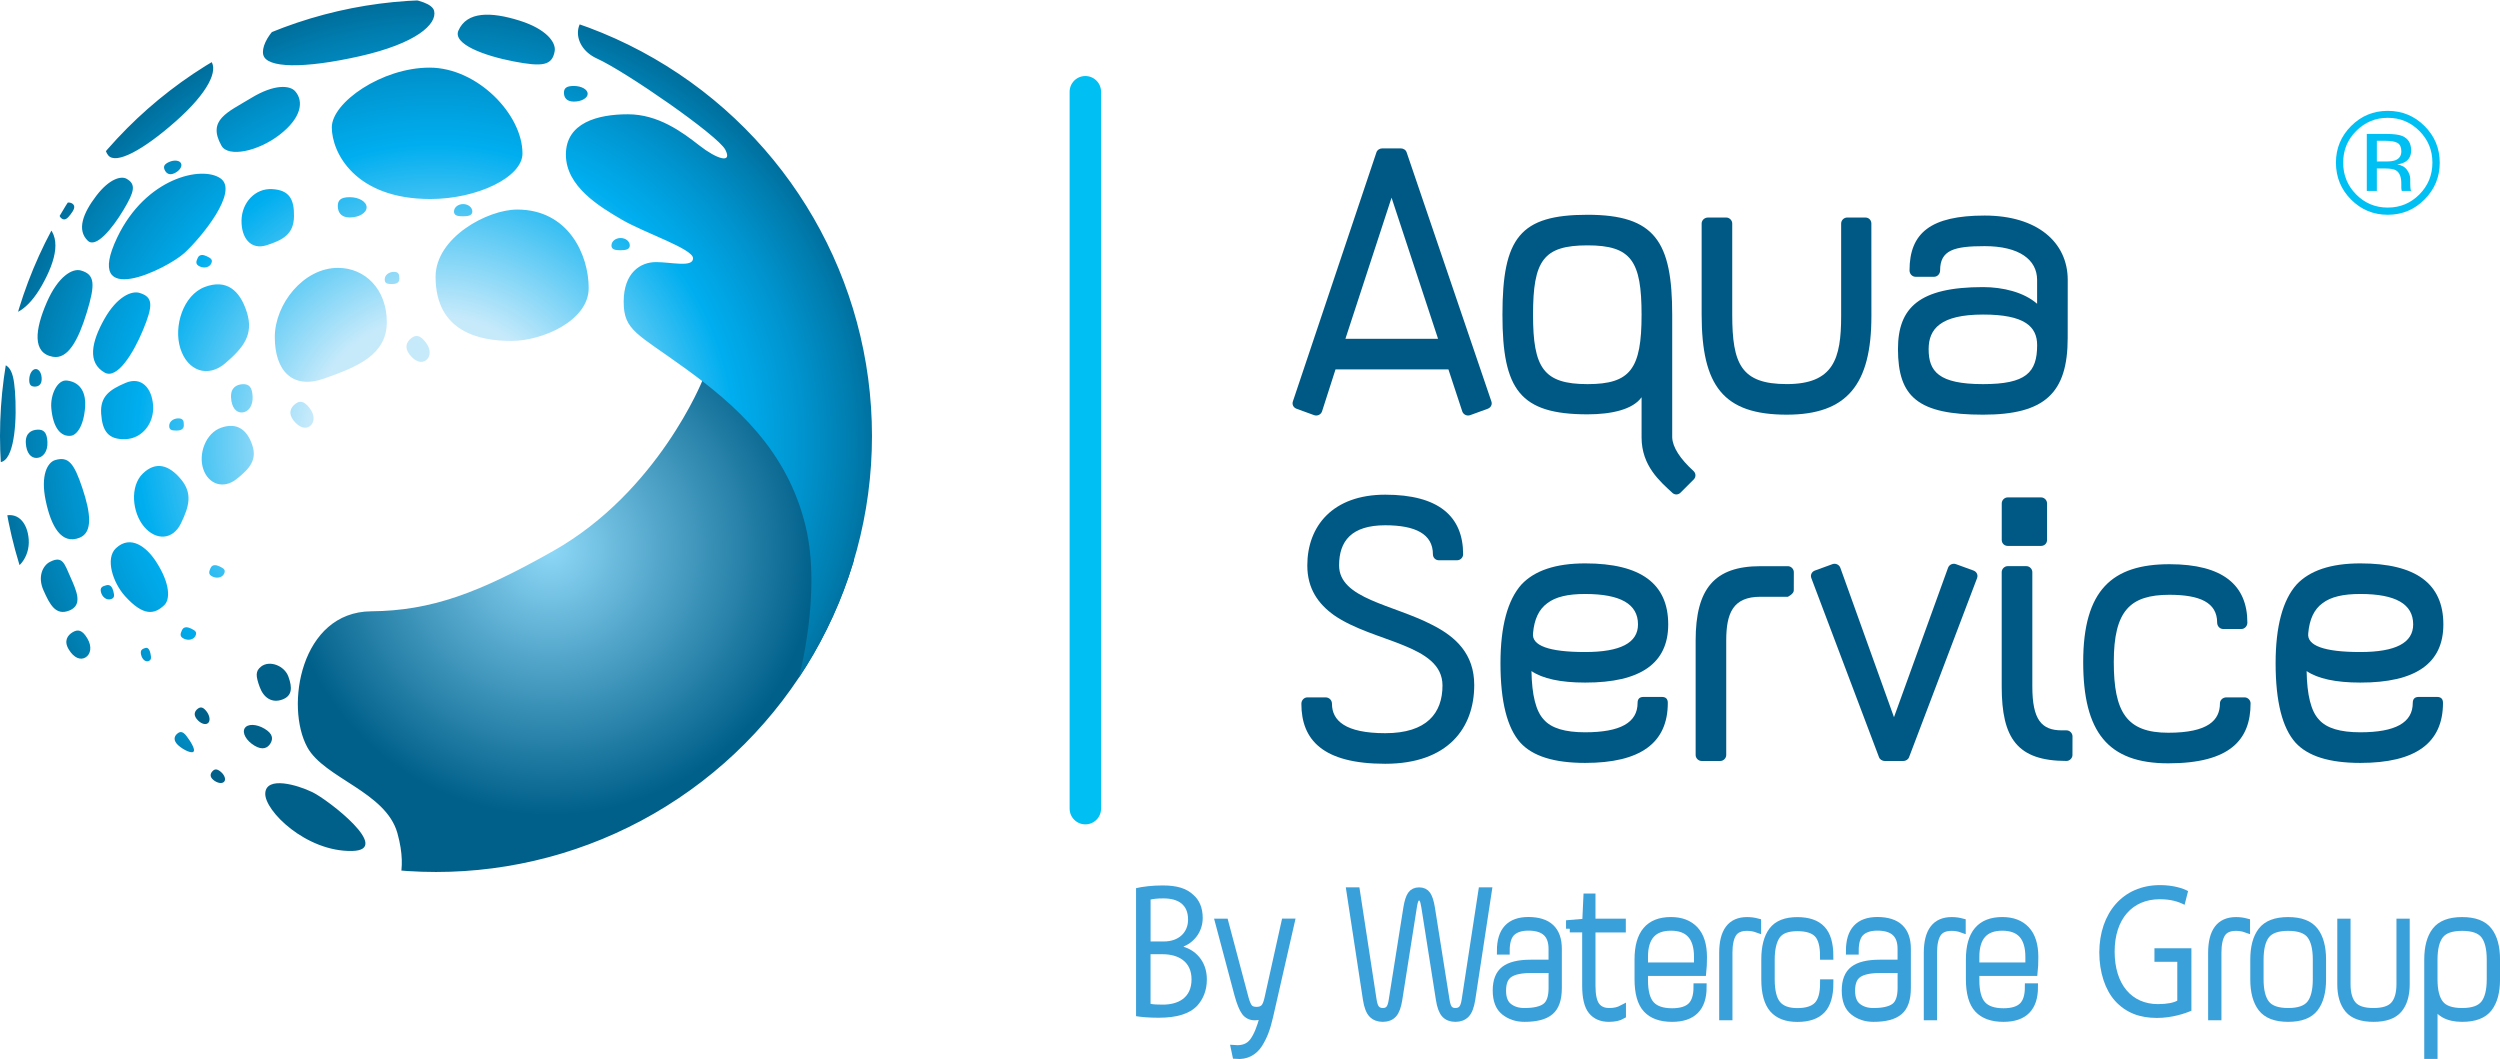 <?xml version="1.0" encoding="utf-8"?>
<!-- Generator: Adobe Illustrator 25.0.1, SVG Export Plug-In . SVG Version: 6.00 Build 0)  -->
<svg version="1.1" id="Layer_1" xmlns="http://www.w3.org/2000/svg" xmlns:xlink="http://www.w3.org/1999/xlink" x="0px" y="0px"
	 viewBox="0 0 670.94 284.22" style="enable-background:new 0 0 670.94 284.22;" xml:space="preserve">
<style type="text/css">
	.st0{clip-path:url(#SVGID_2_);fill:url(#SVGID_3_);}
	.st1{clip-path:url(#SVGID_5_);fill:url(#SVGID_6_);}
	.st2{fill-rule:evenodd;clip-rule:evenodd;fill:#00C0F3;}
	.st3{fill-rule:evenodd;clip-rule:evenodd;fill:#005984;}
	.st4{fill:none;stroke:#00C0F3;stroke-width:8.44;stroke-linecap:round;stroke-miterlimit:3.864;}
	.st5{fill:#3AA0D9;}
	.st6{fill:#3AA0D9;stroke:#3AA0DA;stroke-width:2;stroke-miterlimit:10;}
</style>
<g id="Background">
</g>
<g id="Guides">
</g>
<g id="Foreground">
</g>
<g id="Frente">
</g>
<g id="vinhos">
</g>
<g id="Layer-1">
	<g>
		<g>
			<g>
				<defs>
					<circle id="SVGID_1_" cx="117.01" cy="117.01" r="117.01"/>
				</defs>
				<clipPath id="SVGID_2_">
					<use xlink:href="#SVGID_1_"  style="overflow:visible;"/>
				</clipPath>
				
					<radialGradient id="SVGID_3_" cx="147.633" cy="149.918" r="119.217" gradientTransform="matrix(1 0 0 -1 0 297.192)" gradientUnits="userSpaceOnUse">
					<stop  offset="0" style="stop-color:#8ED8F8"/>
					<stop  offset="0.6" style="stop-color:#00608A"/>
				</radialGradient>
				<path class="st0" d="M57.05,206.95c0.56-0.59,1.18-0.68,2.22,0.2c1.04,0.88,1.43,2.08,0.86,2.67s-1.86,0.35-2.9-0.53
					C56.18,208.4,56.48,207.54,57.05,206.95z M188.57,101.99c0,0,21.89,5.58,34.11,33.03c12.23,27.45,12.99,33.95,12.99,33.95
					l-55.78,61.01l-74.09,9.22c0,0,3.96-4.52,0.85-15.62c-3.11-11.09-19.62-14.72-24.17-23.03c-6.01-10.99-1.82-36.32,17.12-36.49
					c16.21-0.15,28.97-4.93,48.98-16.26C176.67,131.91,188.57,101.99,188.57,101.99z M71.19,212.89c0.25-4.69,8.63-2.24,12.65-0.29
					c4.33,2.1,21.61,15.54,10.66,15.78C82.17,228.63,70.95,217.58,71.19,212.89z M69.7,184.39c-1.08-2.98-1.18-4.27,0.36-5.49
					c2.25-1.78,6.26-0.29,7.34,2.69c1.08,2.98,1.04,5.18-1.66,6.16C73.05,188.73,70.79,187.36,69.7,184.39z M65.67,195.45
					c0.75-1.25,3.14-1.19,5.34,0.13c2.2,1.32,2.33,2.67,1.58,3.92c-0.75,1.25-2.1,1.93-4.3,0.61
					C66.09,198.79,64.92,196.7,65.67,195.45z M53.05,190.23c0.73-0.57,1.41-0.55,2.35,0.65c0.94,1.21,1.12,2.65,0.39,3.21
					c-0.72,0.57-2.08,0.05-3.02-1.16C51.83,191.73,52.33,190.79,53.05,190.23z"/>
			</g>
			<g>
				<defs>
					<circle id="SVGID_4_" cx="117.01" cy="117.01" r="117.01"/>
				</defs>
				<clipPath id="SVGID_5_">
					<use xlink:href="#SVGID_4_"  style="overflow:visible;"/>
				</clipPath>
				
					<radialGradient id="SVGID_6_" cx="117.303" cy="178.284" r="125.495" fx="116.537" fy="178.354" gradientTransform="matrix(1 0 0 -1 0 297.192)" gradientUnits="userSpaceOnUse">
					<stop  offset="0" style="stop-color:#C7EAFB"/>
					<stop  offset="0.27" style="stop-color:#C7EAFB"/>
					<stop  offset="0.638" style="stop-color:#00AEEF"/>
					<stop  offset="0.69" style="stop-color:#00A5E4"/>
					<stop  offset="0.777" style="stop-color:#0095D0"/>
					<stop  offset="0.888" style="stop-color:#007DAF"/>
					<stop  offset="1" style="stop-color:#00608A"/>
				</radialGradient>
				<path class="st1" d="M214.36,181.97c0,0,6.2-22.51,1.87-40.65c-4.9-20.54-19.02-32.78-32.1-42.29
					c-13.07-9.51-16.75-10.25-16.75-18.05c0-7.81,4.52-10.64,8.66-10.64c4.13,0,9.96,1.52,9.96-1.02c0-2.54-12.96-6.79-19.08-10.35
					c-6.11-3.57-15.05-8.94-15.05-17.49s8.55-10.81,16.64-10.81c8.09,0,14.49,4.7,19.19,8.38c4.7,3.68,8.94,4.98,6.96,1.13
					c-1.98-3.85-26.89-21.06-34.41-24.45c-7.53-3.39-6.79-12.79,2.15-12.79c8.94,0,40.52,14.2,40.52,14.2l39.5,53.49l5.83,73.06
					l-14.49,34.41L214.36,181.97z M138.8,56.24c13.81,0,19.19,12.22,19.19,21.06c0,8.83-12.51,14.2-20.77,14.2
					c-8.27,0-20.32-2.26-20.32-17.21C116.9,63.76,130.82,56.24,138.8,56.24z M115.49,53.41c-20.32,0-26.44-12.56-26.44-19.23
					c0-6.68,13.44-16.03,26.23-16.03c12.79,0,24.94,12.51,24.94,23.04C140.22,47.58,128.02,53.41,115.49,53.41z M73.75,90.47
					c0-8.85,7.69-18.58,16.94-18.58c7.29,0,13.12,5.72,13.12,14.57s-8.02,12.02-16.76,15.12C78.32,104.67,73.75,99.32,73.75,90.47z
					 M70.65,14.69C69.8,11.1,75.57,3.03,86.84,0.74c15.22-3.09,28.82-1.41,29.67,2.18c0.85,3.58-4.84,8.76-19.98,12.17
					C81.38,18.5,71.5,18.27,70.65,14.69z M123.03,8.2c2.27-5.18,8.74-5.06,16.33-2.69c7.45,2.33,9.88,5.97,9.51,8.18
					c-0.66,3.92-3.24,4.3-11.04,2.79C130.02,14.97,121.44,11.85,123.03,8.2z M151.35,24.89c0-1.16,0.58-1.82,2.64-1.82
					c2.06,0,3.73,0.94,3.73,2.1s-1.67,2.1-3.73,2.1C151.93,27.25,151.35,26.04,151.35,24.89z M164.1,65.88c0-1.11,1.1-2,2.46-2
					c1.36,0,2.46,0.9,2.46,2c0,1.11-1.19,1.28-2.55,1.28S164.1,66.98,164.1,65.88z M54.57,125.93c-1.4-4.05,0.59-9.7,4.82-11.16
					c4.23-1.46,6.89,0.55,8.29,4.6c1.39,4.05-0.69,6.41-4.2,9.2C59.97,131.35,55.96,129.98,54.57,125.93z M48.41,93.53
					c-1.9-5.99,0.8-14.36,6.56-16.52c5.76-2.16,9.39,0.81,11.28,6.8c1.9,5.99-0.94,9.49-5.72,13.62
					C55.76,101.55,50.3,99.52,48.41,93.53z M29.04,41.68c-2.04-2.54-0.97-8.07,7.86-15.86s17.63-12.05,19.67-9.51
					c2.04,2.54-0.6,8.47-9.42,16.26C38.33,40.36,31.08,44.22,29.04,41.68z M64.82,59.13c0.08-4.71,3.62-8.63,8.2-8.38
					c4.57,0.25,5.97,2.65,5.88,7.36c-0.08,4.72-2.92,6.27-7.27,7.68C67.29,67.21,64.73,63.85,64.82,59.13z M59.18,47.87
					c5.03,3.5-5.26,15.98-9.67,20.01c-4.74,4.33-27.44,15.46-18.03-4.19C39.11,47.76,54.15,44.37,59.18,47.87z M59.45,39.12
					c-3.94-6.97,1.65-8.97,8-12.84c6.23-3.79,10.36-3.37,11.74-1.82c2.44,2.73,1.69,7.21-4.17,11.72
					C69.17,40.69,61.24,42.28,59.45,39.12z M90.66,55.29c0-1.5,0.7-2.37,3.2-2.37c2.5,0,4.53,1.22,4.53,2.72s-2.03,2.72-4.53,2.72
					C91.36,58.37,90.66,56.79,90.66,55.29z M121.84,56.77c0-1.11,1.1-2,2.46-2c1.36,0,2.46,0.9,2.46,2c0,1.11-1.19,1.28-2.55,1.28
					S121.84,57.87,121.84,56.77z M110.38,90.75c1.19-0.93,2.3-0.9,3.84,1.07c1.54,1.97,1.33,3.92,0.15,4.84
					c-1.19,0.93-2.9,0.48-4.44-1.49C108.39,93.2,109.19,91.68,110.38,90.75z M103.25,74.96c0-1.11,1.1-2,2.46-2
					c1.36,0,1.47,0.77,1.47,1.88c0,1.11-0.99,1.4-1.95,1.4C103.86,76.23,103.25,76.07,103.25,74.96z M56.69,70.73
					c-0.47,1-1.85,1.35-3.08,0.78c-1.23-0.57-1-1.32-0.53-2.32c0.47-1,1.49-0.85,2.36-0.44C56.67,69.32,57.16,69.72,56.69,70.73z
					 M44.19,45.59c-0.37-0.84-0.2-1.5,1.2-2.12c1.4-0.62,2.84-0.44,3.21,0.4c0.37,0.84-0.46,2.03-1.85,2.65
					C45.35,47.14,44.57,46.43,44.19,45.59z M79.23,108.42c1.19-0.93,2.3-0.9,3.84,1.07c1.54,1.97,1.33,3.92,0.15,4.84
					c-1.18,0.93-2.9,0.48-4.44-1.49C77.24,110.87,78.04,109.35,79.23,108.42z M65.1,103.11c1.6-0.08,2.56,0.61,2.7,3.27
					c0.14,2.66-1.23,4.23-2.83,4.32c-1.6,0.08-2.83-1.35-2.96-4.01C61.86,104.03,63.5,103.2,65.1,103.11z M45.41,114.28
					c0-1.11,1.1-2,2.46-2c1.36,0,1.47,0.77,1.47,1.88c0,1.11-0.99,1.4-1.95,1.4C46.02,115.54,45.41,115.38,45.41,114.28z
					 M60.14,153.97c-0.47,1-1.85,1.35-3.08,0.78c-1.23-0.57-1-1.32-0.54-2.32c0.47-1,1.49-0.85,2.36-0.44
					C60.12,152.56,60.61,152.97,60.14,153.97z M52.46,170.64c-0.47,1-1.84,1.35-3.08,0.78c-1.23-0.57-1-1.32-0.53-2.32
					s1.49-0.85,2.36-0.44C52.44,169.23,52.92,169.63,52.46,170.64z M23.58,64.62c-3.04-2.9-1.31-7.39,2.27-12.08
					c3.52-4.6,6.67-5.38,8.12-4.56c2.56,1.46,2.18,3.36-0.86,8.41C30.08,61.46,25.72,66.66,23.58,64.62z M28.1,100
					c-4.69-2.65-3.58-8.18-0.1-14.36c3.41-6.07,7.33-7.66,9.42-7.04c3.71,1.1,3.68,3.36,1.01,9.85C35.76,94.93,31.4,101.86,28.1,100
					z M41.09,108.8c0.33,4.7-2.86,8.91-7.44,9.06c-4.58,0.15-6.18-2.12-6.5-6.82c-0.33-4.7,2.36-6.5,6.57-8.29
					C37.92,100.98,40.77,104.1,41.09,108.8z M31.12,147.12c3.99-3.74,8.31-0.2,10.76,3.6c3.96,6.12,3.72,10.23,2.23,11.66
					c-2.64,2.54-5.59,3.1-10.55-2.39C30.25,156.32,28.2,149.85,31.12,147.12z M38.65,141.33c-3.2-3.82-3.82-10.84-0.33-14.23
					c3.49-3.39,7.01-2.34,10.22,1.49c3.2,3.82,2.22,7.29,0.04,11.83C46.41,144.95,41.85,145.15,38.65,141.33z M14.18,95.75
					c-5.56-1.01-4.8-7.27-1.64-14.57c3.1-7.16,6.97-9.2,9.13-8.6c3.83,1.07,3.94,3.67,1.62,11.28
					C20.96,91.46,18.18,96.48,14.18,95.75z M12.02,60.05c4.59,3.29,3.13,9.6-0.77,16.53c-3.83,6.8-7.9,8.42-9.98,7.6
					c-3.69-1.46-3.53-4.07-0.43-11.38C3.95,65.48,8.79,57.74,12.02,60.05z M16.53,58.63c-0.89-0.67-0.94-2.08-0.12-3.17
					c0.82-1.09,2.2-1.43,3.08-0.76c0.88,0.67,0.3,1.72-0.52,2.8C18.15,58.6,17.41,59.3,16.53,58.63z M18,102.13
					c3.96,0.49,5.08,3.77,4.85,7.05c-0.38,5.3-2.32,7.59-3.82,7.77c-2.65,0.32-4.78-2.02-5.26-7.39
					C13.46,105.96,15.38,101.8,18,102.13z M-0.59,124c-5.55-1.04-6.9-7.38-6.29-15.31c0.6-7.78,3.59-10.97,5.84-11.1
					c3.97-0.24,4.92,2.19,5.2,10.13C4.43,115.67,3.32,124.73-0.59,124z M9.2,103.75c-0.92-0.05-1.42-0.5-1.35-2.03
					c0.08-1.53,0.89-2.73,1.81-2.68c0.92,0.05,1.6,1.33,1.52,2.86C11.11,103.42,10.12,103.8,9.2,103.75z M10.03,115.31
					c1.6-0.08,2.56,0.61,2.7,3.27c0.14,2.66-1.23,4.23-2.83,4.32s-2.83-1.35-2.97-4.01C6.79,116.23,8.43,115.4,10.03,115.31z
					 M21.38,144.3c-4.9,1.98-7.67-3.03-9.12-9.98c-1.42-6.82,0.51-10.23,2.53-10.84c3.57-1.08,5.07,0.79,7.33,7.56
					C24.38,137.8,24.91,142.88,21.38,144.3z M19.5,169.67c1.37-0.82,2.55-0.66,3.92,1.63c1.37,2.28,0.9,4.31-0.47,5.14
					c-1.37,0.82-3.13,0.13-4.5-2.15C17.07,172,18.12,170.5,19.5,169.67z M18.94,154.96c1.67,3.76,3.31,7.43-0.35,8.9
					c-3.66,1.47-5.25-1.68-6.92-5.44s-0.11-6.68,1.72-7.62C16.81,149.05,17.27,151.2,18.94,154.96z M7.71,144.79
					c0.33,4.7-2.86,8.91-7.44,9.06c-4.58,0.15-6.18-2.12-6.5-6.82c-0.33-4.71,2.36-6.5,6.57-8.29
					C4.54,136.97,7.38,140.09,7.71,144.79z M39.82,177.43c-0.81,0.27-1.69-0.51-1.96-1.74c-0.27-1.23,0.28-1.51,1.1-1.78
					c0.82-0.27,1.22,0.56,1.41,1.43C40.63,176.57,40.63,177.16,39.82,177.43z M47.66,196.83c0.72-0.57,1.41-0.55,2.35,0.65
					c0.94,1.21,2.6,3.72,1.88,4.29s-3.56-1.03-4.51-2.23C46.43,198.33,46.93,197.4,47.66,196.83z M29.68,160.82
					c-1.07,0.29-2.22-0.54-2.57-1.86c-0.35-1.31,0.37-1.62,1.44-1.9c1.07-0.29,1.6,0.6,1.85,1.53
					C30.75,159.9,30.75,160.53,29.68,160.82z"/>
			</g>
		</g>
		<path class="st2" d="M632.34,35.15c-2.33,2.34-3.49,5.17-3.49,8.49c0,3.34,1.16,6.19,3.48,8.54c2.33,2.36,5.16,3.53,8.49,3.53
			c3.33,0,6.16-1.18,8.49-3.53c2.33-2.36,3.49-5.2,3.49-8.54c0-3.32-1.16-6.15-3.49-8.49c-2.34-2.35-5.17-3.53-8.49-3.53
			C637.5,31.62,634.68,32.8,632.34,35.15z M650.68,53.54c-2.72,2.74-6.01,4.1-9.87,4.1c-3.86,0-7.15-1.37-9.86-4.1
			c-2.69-2.72-4.04-6.02-4.04-9.89c0-3.84,1.36-7.11,4.08-9.84c2.71-2.71,5.98-4.06,9.82-4.06c3.86,0,7.15,1.35,9.87,4.06
			c2.72,2.71,4.08,5.99,4.09,9.84C654.77,47.51,653.4,50.8,650.68,53.54z M643.43,38.36c-0.67-0.38-1.75-0.57-3.24-0.57h-2.3v5.55
			h2.43c1.14,0,1.99-0.11,2.56-0.34c1.05-0.42,1.58-1.22,1.58-2.39C644.45,39.49,644.11,38.75,643.43,38.36z M640.54,35.95
			c1.9,0,3.29,0.18,4.18,0.55c1.58,0.66,2.37,1.95,2.37,3.87c0,1.37-0.5,2.37-1.5,3.02c-0.53,0.34-1.27,0.59-2.22,0.74
			c1.2,0.19,2.09,0.69,2.64,1.5c0.56,0.81,0.84,1.6,0.84,2.37v1.12c0,0.36,0.01,0.73,0.04,1.14c0.02,0.4,0.07,0.67,0.13,0.8
			l0.1,0.19h-2.53c-0.02-0.05-0.03-0.1-0.04-0.15s-0.02-0.11-0.04-0.17l-0.06-0.49v-1.22c0-1.77-0.48-2.94-1.44-3.51
			c-0.57-0.33-1.57-0.49-3-0.5h-2.12v6.04h-2.7V35.95H640.54z"/>
		<g>
			<g>
				<path class="st3" d="M395.65,183.85c0-8.32-4.91-12.91-11.2-16.11c-10.67-5.55-25.07-7.04-25.07-16
					c0-6.51,3.31-10.77,12.38-10.77c8.11,0,12.8,2.35,12.8,7.79c0,0.85,0.64,1.6,1.6,1.6h4.91c0.86,0,1.6-0.74,1.6-1.6
					c0-10.13-6.51-16-20.91-16c-14.08,0-20.91,8.43-20.91,18.99c0,6.29,2.99,10.35,7.15,13.34c10.56,7.36,29.13,7.79,29.13,18.88
					c0,7.36-4.16,12.8-15.36,12.8c-10.77,0-14.3-3.41-14.3-7.9c0-0.96-0.75-1.71-1.7-1.71h-4.91c-0.85,0-1.6,0.75-1.6,1.71
					c0,9.71,5.76,16.11,22.51,16.11C388.6,204.97,395.65,195.37,395.65,183.85z"/>
				<path class="st3" d="M447.71,167.58c0-10.94-7.36-16.38-22.3-16.38c-7.89,0-13.55,1.92-17.07,5.65
					c-3.73,4.17-5.65,11.26-5.65,21.12c0,10.35,1.81,17.39,5.33,21.34c3.3,3.63,9.07,5.44,17.39,5.44
					c14.83,0,22.19-5.34,22.19-16.11c0-1.07-0.54-1.6-1.6-1.6h-4.91c-1.07,0-1.6,0.53-1.6,1.6c0,5.33-4.69,7.89-14.08,7.89
					c-5.33,0-9.07-1.07-11.09-3.41c-2.13-2.24-3.2-6.61-3.31-13.02c2.99,2.03,7.79,3.09,14.4,3.09
					C440.35,183.21,447.71,177.98,447.71,167.58z M439.6,167.58c0,4.94-4.7,7.41-14.19,7.41c-9.71,0-14.4-1.72-13.98-5.05
					c0.32-3.76,1.6-6.45,3.84-8.06c2.24-1.72,5.55-2.47,10.14-2.47C434.91,159.42,439.6,162.1,439.6,167.58z"/>
				<path class="st3" d="M481.42,153.55c0-0.85-0.75-1.6-1.6-1.6c0,0,3.31,0-7.36,0c-12.38,0-17.39,6.08-17.39,19.95v30.73
					c0,0.85,0.75,1.6,1.6,1.6h5.01c0.86,0,1.6-0.75,1.6-1.6V171.9c0-7.36,1.82-11.74,9.17-11.74c5.02,0,7.36,0,7.36,0
					s1.6-0.75,1.6-1.71L481.42,153.55L481.42,153.55z"/>
				<path class="st3" d="M530.6,155.15c0.32-0.85-0.11-1.71-0.96-2.03l-4.69-1.71c-0.85-0.32-1.81,0.1-2.14,0.96l-14.51,40.11
					l-14.4-40.11c-0.32-0.85-1.28-1.28-2.13-0.96l-4.69,1.71c-0.85,0.32-1.28,1.17-0.96,2.03l18.14,48.01
					c0.21,0.64,0.85,1.07,1.6,1.07h4.91c0.75,0,1.39-0.43,1.6-1.07L530.6,155.15z"/>
				<path class="st3" d="M549.38,135.09c0-0.85-0.74-1.6-1.6-1.6h-8.96c-0.85,0-1.6,0.74-1.6,1.6v9.82c0,0.96,0.75,1.6,1.6,1.6h8.96
					c0.86,0,1.6-0.64,1.6-1.6V135.09z M556.21,197.61c0-0.85-0.75-1.6-1.6-1.6h-1.28c-5.44,0-7.9-2.88-7.9-11.74v-30.73
					c0-0.85-0.75-1.6-1.6-1.6h-5.02c-0.85,0-1.6,0.75-1.6,1.6v30.73c0,13.87,4.16,19.95,17.39,19.95c0.85,0,1.6-0.75,1.6-1.6
					L556.21,197.61L556.21,197.61z"/>
				<path class="st3" d="M604,188.76c0-0.85-0.74-1.6-1.6-1.6h-4.91c-0.96,0-1.71,0.75-1.71,1.6c0,4.48-3.09,7.89-13.87,7.89
					c-11.2,0-14.62-5.55-14.62-18.99c0-13.76,4.38-18.03,14.93-18.03c8.11,0,12.81,2.03,12.81,7.47c0,0.96,0.74,1.71,1.6,1.71h4.91
					c0.85,0,1.6-0.75,1.6-1.71c0-10.03-6.51-15.68-20.91-15.68c-15.36,0-23.15,6.93-23.15,26.24c0,18.78,6.61,27.2,22.83,27.2
					C598.57,204.86,604,198.46,604,188.76z"/>
				<path class="st3" d="M655.74,167.58c0-10.94-7.36-16.38-22.3-16.38c-7.9,0-13.55,1.92-17.07,5.65
					c-3.73,4.17-5.65,11.26-5.65,21.12c0,10.35,1.81,17.39,5.34,21.34c3.31,3.63,9.07,5.44,17.39,5.44
					c14.83,0,22.19-5.34,22.19-16.11c0-1.07-0.54-1.6-1.6-1.6h-4.91c-1.06,0-1.6,0.53-1.6,1.6c0,5.33-4.7,7.89-14.08,7.89
					c-5.33,0-9.07-1.07-11.1-3.41c-2.14-2.24-3.2-6.61-3.31-13.02c2.99,2.03,7.79,3.09,14.4,3.09
					C648.38,183.21,655.74,177.98,655.74,167.58z M647.64,167.58c0,4.94-4.7,7.41-14.19,7.41c-9.71,0-14.4-1.72-13.97-5.05
					c0.32-3.76,1.6-6.45,3.84-8.06c2.24-1.72,5.55-2.47,10.14-2.47C642.94,159.42,647.64,162.1,647.64,167.58z"/>
			</g>
			<g>
				<path class="st3" d="M377.51,40.89c-0.21-0.64-0.85-1.07-1.6-1.07H371c-0.75,0-1.39,0.43-1.6,1.07L347,107.67
					c-0.32,0.85,0.1,1.71,0.96,2.03l4.69,1.71c0.86,0.32,1.82-0.11,2.14-0.96l3.63-11.31h30.3l3.73,11.31
					c0.32,0.85,1.28,1.28,2.13,0.96l4.69-1.71c0.86-0.32,1.29-1.17,0.96-2.03L377.51,40.89z M361.08,90.92l12.38-37.87l12.48,37.87
					H361.08z"/>
				<path class="st3" d="M454.54,128.69c0.64-0.64,0.64-1.6,0-2.24c-3.63-3.31-5.66-6.4-5.76-9.07V84.47
					c0-19.58-4.59-26.83-22.73-26.83c-18.14,0-22.83,6.19-22.83,26.83c0,20.11,4.69,26.73,22.83,26.73c6.4,0,12.16-1.28,14.51-4.59
					v10.78c0,7.68,5.01,11.84,8.21,14.83c0.64,0.64,1.6,0.64,2.24,0L454.54,128.69z M440.56,84.47c0,14.55-2.99,18.62-14.51,18.62
					c-11.84,0-14.62-4.39-14.62-18.62c0-14.55,2.77-18.62,14.62-18.62C437.79,65.85,440.56,70.02,440.56,84.47z"/>
				<path class="st3" d="M502.23,59.98c0-0.85-0.64-1.6-1.6-1.6h-4.91c-0.85,0-1.6,0.75-1.6,1.6v24.86
					c0,11.42-2.02,18.24-14.61,18.24c-12.27,0-14.62-5.44-14.62-18.67V59.98c0-0.85-0.75-1.6-1.6-1.6h-4.9
					c-0.96,0-1.71,0.75-1.71,1.6v24.43c0,19.21,5.86,26.88,22.83,26.88c16.22,0,22.73-8.11,22.73-26.46L502.23,59.98L502.23,59.98z"
					/>
				<path class="st3" d="M554.93,75.13c0-10.14-8.21-17.28-22.3-17.28c-14.51,0-20.16,4.69-20.16,14.72c0,0.96,0.75,1.71,1.6,1.71
					h5.01c0.85,0,1.6-0.75,1.6-1.71c0-5.44,3.73-6.51,11.95-6.51c9.28,0,14.08,3.63,14.08,9.07v6.4c-3.52-3.1-9.17-4.48-14.51-4.48
					c-17.18,0-22.83,5.55-22.83,16.64c0,12.91,5.44,17.6,22.83,17.6c16.54,0,22.72-5.76,22.72-20.59L554.93,75.13L554.93,75.13z
					 M546.72,92.63c0,7.36-2.99,10.46-14.51,10.46c-11.95,0-14.61-3.41-14.61-9.39c0-5.44,3.2-9.28,14.61-9.28
					C543.3,84.41,546.72,87.61,546.72,92.63z"/>
			</g>
		</g>
		<line class="st4" x1="291.28" y1="217.02" x2="291.28" y2="24.62"/>
	</g>
</g>
<g>
	<path class="st5" d="M304.9,238.36c1.7-0.41,4.38-0.73,7.11-0.73c3.89,0,6.39,0.78,8.27,2.54c1.56,1.35,2.5,3.42,2.5,6.17
		c0,3.37-1.92,6.32-5.1,7.67v0.1c2.86,0.83,6.21,3.58,6.21,8.76c0,3.01-1.03,5.29-2.55,7c-2.1,2.23-5.5,3.27-10.42,3.27
		c-2.68,0-4.74-0.21-6.03-0.42V238.36z M308.79,252.67h3.53c4.11,0,6.53-2.49,6.53-5.86c0-4.09-2.68-5.7-6.62-5.7
		c-1.79,0-2.82,0.16-3.44,0.31V252.67z M308.79,269.41c0.76,0.16,1.88,0.21,3.26,0.21c4.02,0,7.73-1.71,7.73-6.79
		c0-4.77-3.53-6.74-7.78-6.74h-3.22V269.41z"/>
	<path class="st6" d="M339.11,272.83l0.22-0.88c-0.69,0.59-1.54,0.88-2.55,0.88c-1.1,0-1.97-0.42-2.61-1.27
		c-0.64-0.85-1.27-2.41-1.9-4.69l-5.14-19.33h1.56l5.41,20.37c0.36,1.31,0.75,2.19,1.18,2.64c0.43,0.45,1.08,0.67,1.95,0.67
		c0.86,0,1.53-0.23,2.01-0.7c0.48-0.47,0.85-1.34,1.12-2.62l4.52-20.37h1.56l-5.77,25.29c-0.36,1.55-0.75,2.91-1.19,4.07
		c-0.43,1.16-0.98,2.26-1.65,3.32c-0.67,1.05-1.52,1.84-2.55,2.36c-1.03,0.52-2.21,0.73-3.55,0.62l-0.36-1.71
		c2.2,0.17,3.85-0.47,4.94-1.92C337.4,278.12,338.33,275.87,339.11,272.83z"/>
	<path class="st6" d="M363.97,239.14l4.47,29.18c0.18,1.24,0.49,2.09,0.94,2.54c0.45,0.45,1.03,0.67,1.74,0.67
		c0.72,0,1.28-0.22,1.7-0.67c0.42-0.45,0.72-1.3,0.89-2.54l3.93-24.77c0.27-1.59,0.63-2.72,1.1-3.39c0.46-0.67,1.17-1.01,2.12-1.01
		c0.95,0,1.66,0.34,2.12,1.01c0.46,0.67,0.83,1.81,1.1,3.39l3.93,24.77c0.18,1.24,0.48,2.09,0.89,2.54c0.42,0.45,0.98,0.67,1.7,0.67
		c0.72,0,1.3-0.22,1.74-0.67c0.45-0.45,0.76-1.3,0.94-2.54l4.47-29.18h1.61l-4.43,29.07c-0.3,1.9-0.8,3.21-1.5,3.94
		c-0.7,0.73-1.65,1.09-2.84,1.09s-2.12-0.36-2.79-1.09c-0.67-0.73-1.16-2.04-1.45-3.94l-3.89-24.72c-0.18-1.14-0.38-1.89-0.6-2.25
		c-0.22-0.36-0.56-0.54-1.01-0.54c-0.45,0-0.78,0.18-1.01,0.54c-0.22,0.36-0.43,1.11-0.6,2.25l-3.89,24.72
		c-0.3,1.9-0.78,3.21-1.45,3.94s-1.6,1.09-2.79,1.09c-1.19,0-2.14-0.36-2.84-1.09c-0.7-0.73-1.2-2.04-1.5-3.94l-4.43-29.07H363.97z"
		/>
	<path class="st6" d="M418.16,254.64v10.52c0,2.97-0.71,5.06-2.15,6.27c-1.43,1.21-3.73,1.81-6.89,1.81c-2.06,0-3.82-0.58-5.3-1.74
		c-1.48-1.16-2.21-3.05-2.21-5.68c0-2.59,0.73-4.45,2.19-5.57c1.46-1.12,3.78-1.69,6.98-1.69h5.81v-3.94c0-3.91-2.13-5.86-6.39-5.86
		c-2,0-3.5,0.49-4.52,1.45c-1.01,0.97-1.52,2.63-1.52,4.98h-1.43c0-5.39,2.49-8.09,7.47-8.09
		C415.51,247.12,418.16,249.63,418.16,254.64z M416.6,265.16v-5.03h-5.63c-2.71,0-4.69,0.41-5.92,1.24
		c-1.24,0.83-1.86,2.33-1.86,4.51c0,2,0.56,3.45,1.68,4.33c1.12,0.88,2.53,1.32,4.22,1.32c2.68,0,4.61-0.45,5.77-1.35
		C416.02,269.29,416.6,267.61,416.6,265.16z"/>
	<path class="st6" d="M421.29,249.25v-1.35l4.34-0.36l0.31-6.74h1.25v6.74h8.14v1.71h-8.14v15.29c0,2.59,0.4,4.41,1.19,5.44
		c0.79,1.04,1.97,1.55,3.55,1.55c1.31,0,2.46-0.26,3.44-0.78v1.71c-0.89,0.52-2.09,0.78-3.58,0.78c-2,0-3.52-0.66-4.58-1.97
		c-1.06-1.31-1.59-3.56-1.59-6.74v-15.29H421.29z"/>
	<path class="st6" d="M457.11,256.87c0,1.62-0.06,2.97-0.18,4.04h-15.65v2.13c0,3.11,0.6,5.31,1.79,6.61
		c1.19,1.3,3.08,1.94,5.68,1.94c2.35,0,4.07-0.53,5.14-1.58c1.07-1.05,1.61-2.76,1.61-5.11h1.52c0,5.56-2.76,8.34-8.27,8.34
		c-3.04,0-5.31-0.81-6.82-2.44c-1.51-1.62-2.26-4.3-2.26-8.03v-5.29c0-6.91,2.92-10.37,8.76-10.37c2.74,0,4.87,0.81,6.39,2.44
		C456.35,251.18,457.11,253.62,457.11,256.87z M441.28,256.81v2.49h14.35v-2.49c0-5.36-2.4-8.03-7.2-8.03
		C443.66,248.78,441.28,251.46,441.28,256.81z"/>
	<path class="st6" d="M463.95,255.72v17.1h-1.56v-17.1c0-5.73,2.16-8.6,6.48-8.6c0.95,0,1.88,0.12,2.77,0.36v1.81
		c-0.86-0.31-1.79-0.47-2.77-0.47c-1.82,0-3.09,0.57-3.82,1.71C464.31,251.68,463.95,253.41,463.95,255.72z"/>
	<path class="st6" d="M473.69,262.83v-5.29c0-3.42,0.67-6.01,2.01-7.77c1.34-1.76,3.56-2.64,6.66-2.64c2.95,0,5.13,0.75,6.55,2.26
		c1.41,1.5,2.12,3.89,2.12,7.18h-1.57c0-2.83-0.55-4.82-1.65-5.96c-1.1-1.14-2.92-1.71-5.45-1.71c-2.71,0-4.57,0.73-5.57,2.18
		c-1,1.45-1.5,3.61-1.5,6.48v5.24c0,3.18,0.56,5.43,1.68,6.76c1.12,1.33,2.91,1.99,5.39,1.99c2.5,0,4.31-0.58,5.43-1.74
		c1.12-1.16,1.68-3.15,1.68-5.98h1.57c0,3.32-0.71,5.72-2.12,7.2c-1.42,1.49-3.6,2.23-6.55,2.23c-2.92,0-5.1-0.83-6.53-2.49
		C474.41,269.1,473.69,266.45,473.69,262.83z"/>
	<path class="st6" d="M511.83,254.64v10.52c0,2.97-0.71,5.06-2.15,6.27c-1.43,1.21-3.73,1.81-6.89,1.81c-2.06,0-3.82-0.58-5.3-1.74
		c-1.48-1.16-2.21-3.05-2.21-5.68c0-2.59,0.73-4.45,2.19-5.57c1.46-1.12,3.78-1.69,6.98-1.69h5.81v-3.94c0-3.91-2.13-5.86-6.39-5.86
		c-2,0-3.5,0.49-4.52,1.45c-1.01,0.97-1.52,2.63-1.52,4.98h-1.43c0-5.39,2.49-8.09,7.47-8.09
		C509.18,247.12,511.83,249.63,511.83,254.64z M510.27,265.16v-5.03h-5.63c-2.71,0-4.69,0.41-5.92,1.24
		c-1.24,0.83-1.86,2.33-1.86,4.51c0,2,0.56,3.45,1.68,4.33c1.12,0.88,2.53,1.32,4.22,1.32c2.68,0,4.61-0.45,5.77-1.35
		C509.69,269.29,510.27,267.61,510.27,265.16z"/>
	<path class="st6" d="M518.86,255.72v17.1h-1.56v-17.1c0-5.73,2.16-8.6,6.48-8.6c0.95,0,1.88,0.12,2.77,0.36v1.81
		c-0.86-0.31-1.79-0.47-2.77-0.47c-1.82,0-3.09,0.57-3.82,1.71C519.22,251.68,518.86,253.41,518.86,255.72z"/>
	<path class="st6" d="M546.04,256.87c0,1.62-0.06,2.97-0.18,4.04h-15.65v2.13c0,3.11,0.6,5.31,1.79,6.61
		c1.19,1.3,3.09,1.94,5.68,1.94c2.35,0,4.07-0.53,5.14-1.58c1.07-1.05,1.61-2.76,1.61-5.11h1.52c0,5.56-2.76,8.34-8.27,8.34
		c-3.04,0-5.31-0.81-6.82-2.44c-1.51-1.62-2.26-4.3-2.26-8.03v-5.29c0-6.91,2.92-10.37,8.77-10.37c2.74,0,4.87,0.81,6.39,2.44
		C545.28,251.18,546.04,253.62,546.04,256.87z M530.21,256.81v2.49h14.35v-2.49c0-5.36-2.4-8.03-7.2-8.03
		C532.6,248.78,530.21,251.46,530.21,256.81z"/>
	<path class="st5" d="M588.11,271.27c-1.74,0.73-5.19,1.92-9.25,1.92c-4.56,0-8.31-1.35-11.26-4.61c-2.59-2.9-4.2-7.57-4.2-13.01
		c0.05-10.42,6.21-18.03,16.32-18.03c3.49,0,6.21,0.88,7.51,1.61l-0.94,3.68c-1.61-0.83-3.62-1.5-6.66-1.5
		c-7.33,0-12.11,5.29-12.11,14.05c0,8.86,4.6,14.1,11.62,14.1c2.55,0,4.29-0.41,5.19-0.93v-10.42h-6.13v-3.63h9.92V271.27z"/>
	<path class="st6" d="M595.18,255.72v17.1h-1.57v-17.1c0-5.73,2.16-8.6,6.48-8.6c0.95,0,1.88,0.12,2.77,0.36v1.81
		c-0.86-0.31-1.79-0.47-2.77-0.47c-1.82,0-3.09,0.57-3.82,1.71C595.54,251.68,595.18,253.41,595.18,255.72z"/>
	<path class="st6" d="M621.18,270.55c-1.39,1.8-3.75,2.69-7.09,2.69c-3.34,0-5.7-0.9-7.09-2.69c-1.39-1.8-2.08-4.37-2.08-7.72v-5.29
		c0-3.35,0.69-5.93,2.08-7.72c1.39-1.8,3.75-2.7,7.09-2.7c3.34,0,5.7,0.9,7.09,2.7c1.39,1.8,2.08,4.37,2.08,7.72v5.29
		C623.26,266.18,622.57,268.75,621.18,270.55z M608.15,269.43c1.1,1.4,3.08,2.1,5.95,2.1c2.86,0,4.84-0.7,5.95-2.1
		c1.1-1.4,1.65-3.6,1.65-6.61v-5.29c0-3.01-0.55-5.21-1.65-6.61c-1.1-1.4-3.09-2.1-5.95-2.1c-2.86,0-4.85,0.7-5.95,2.1
		c-1.1,1.4-1.66,3.6-1.66,6.61v5.29C606.49,265.83,607.04,268.03,608.15,269.43z"/>
	<path class="st6" d="M629.83,247.54v16.58c0,2.49,0.53,4.34,1.59,5.57c1.06,1.23,2.91,1.84,5.57,1.84s4.51-0.61,5.57-1.84
		c1.06-1.23,1.59-3.08,1.59-5.57v-16.58h1.56v16.58c0,2.9-0.66,5.15-1.99,6.74c-1.33,1.59-3.57,2.38-6.73,2.38
		c-3.16,0-5.4-0.79-6.73-2.38c-1.33-1.59-1.99-3.84-1.99-6.74v-16.58H629.83z"/>
	<path class="st6" d="M651.61,283.19v-25.65c0-3.35,0.69-5.93,2.08-7.72c1.39-1.8,3.75-2.7,7.09-2.7c3.34,0,5.7,0.9,7.09,2.7
		c1.39,1.8,2.08,4.37,2.08,7.72v5.29c0,3.35-0.69,5.93-2.08,7.72c-1.39,1.8-3.75,2.69-7.09,2.69c-3.93,0-6.47-1.47-7.6-4.41v14.36
		H651.61z M654.83,269.43c1.1,1.4,3.08,2.1,5.95,2.1c2.86,0,4.84-0.7,5.95-2.1c1.1-1.4,1.65-3.6,1.65-6.61v-5.29
		c0-3.01-0.55-5.21-1.65-6.61c-1.1-1.4-3.09-2.1-5.95-2.1c-2.86,0-4.85,0.7-5.95,2.1c-1.1,1.4-1.66,3.6-1.66,6.61v5.29
		C653.17,265.83,653.72,268.03,654.83,269.43z"/>
</g>
</svg>
